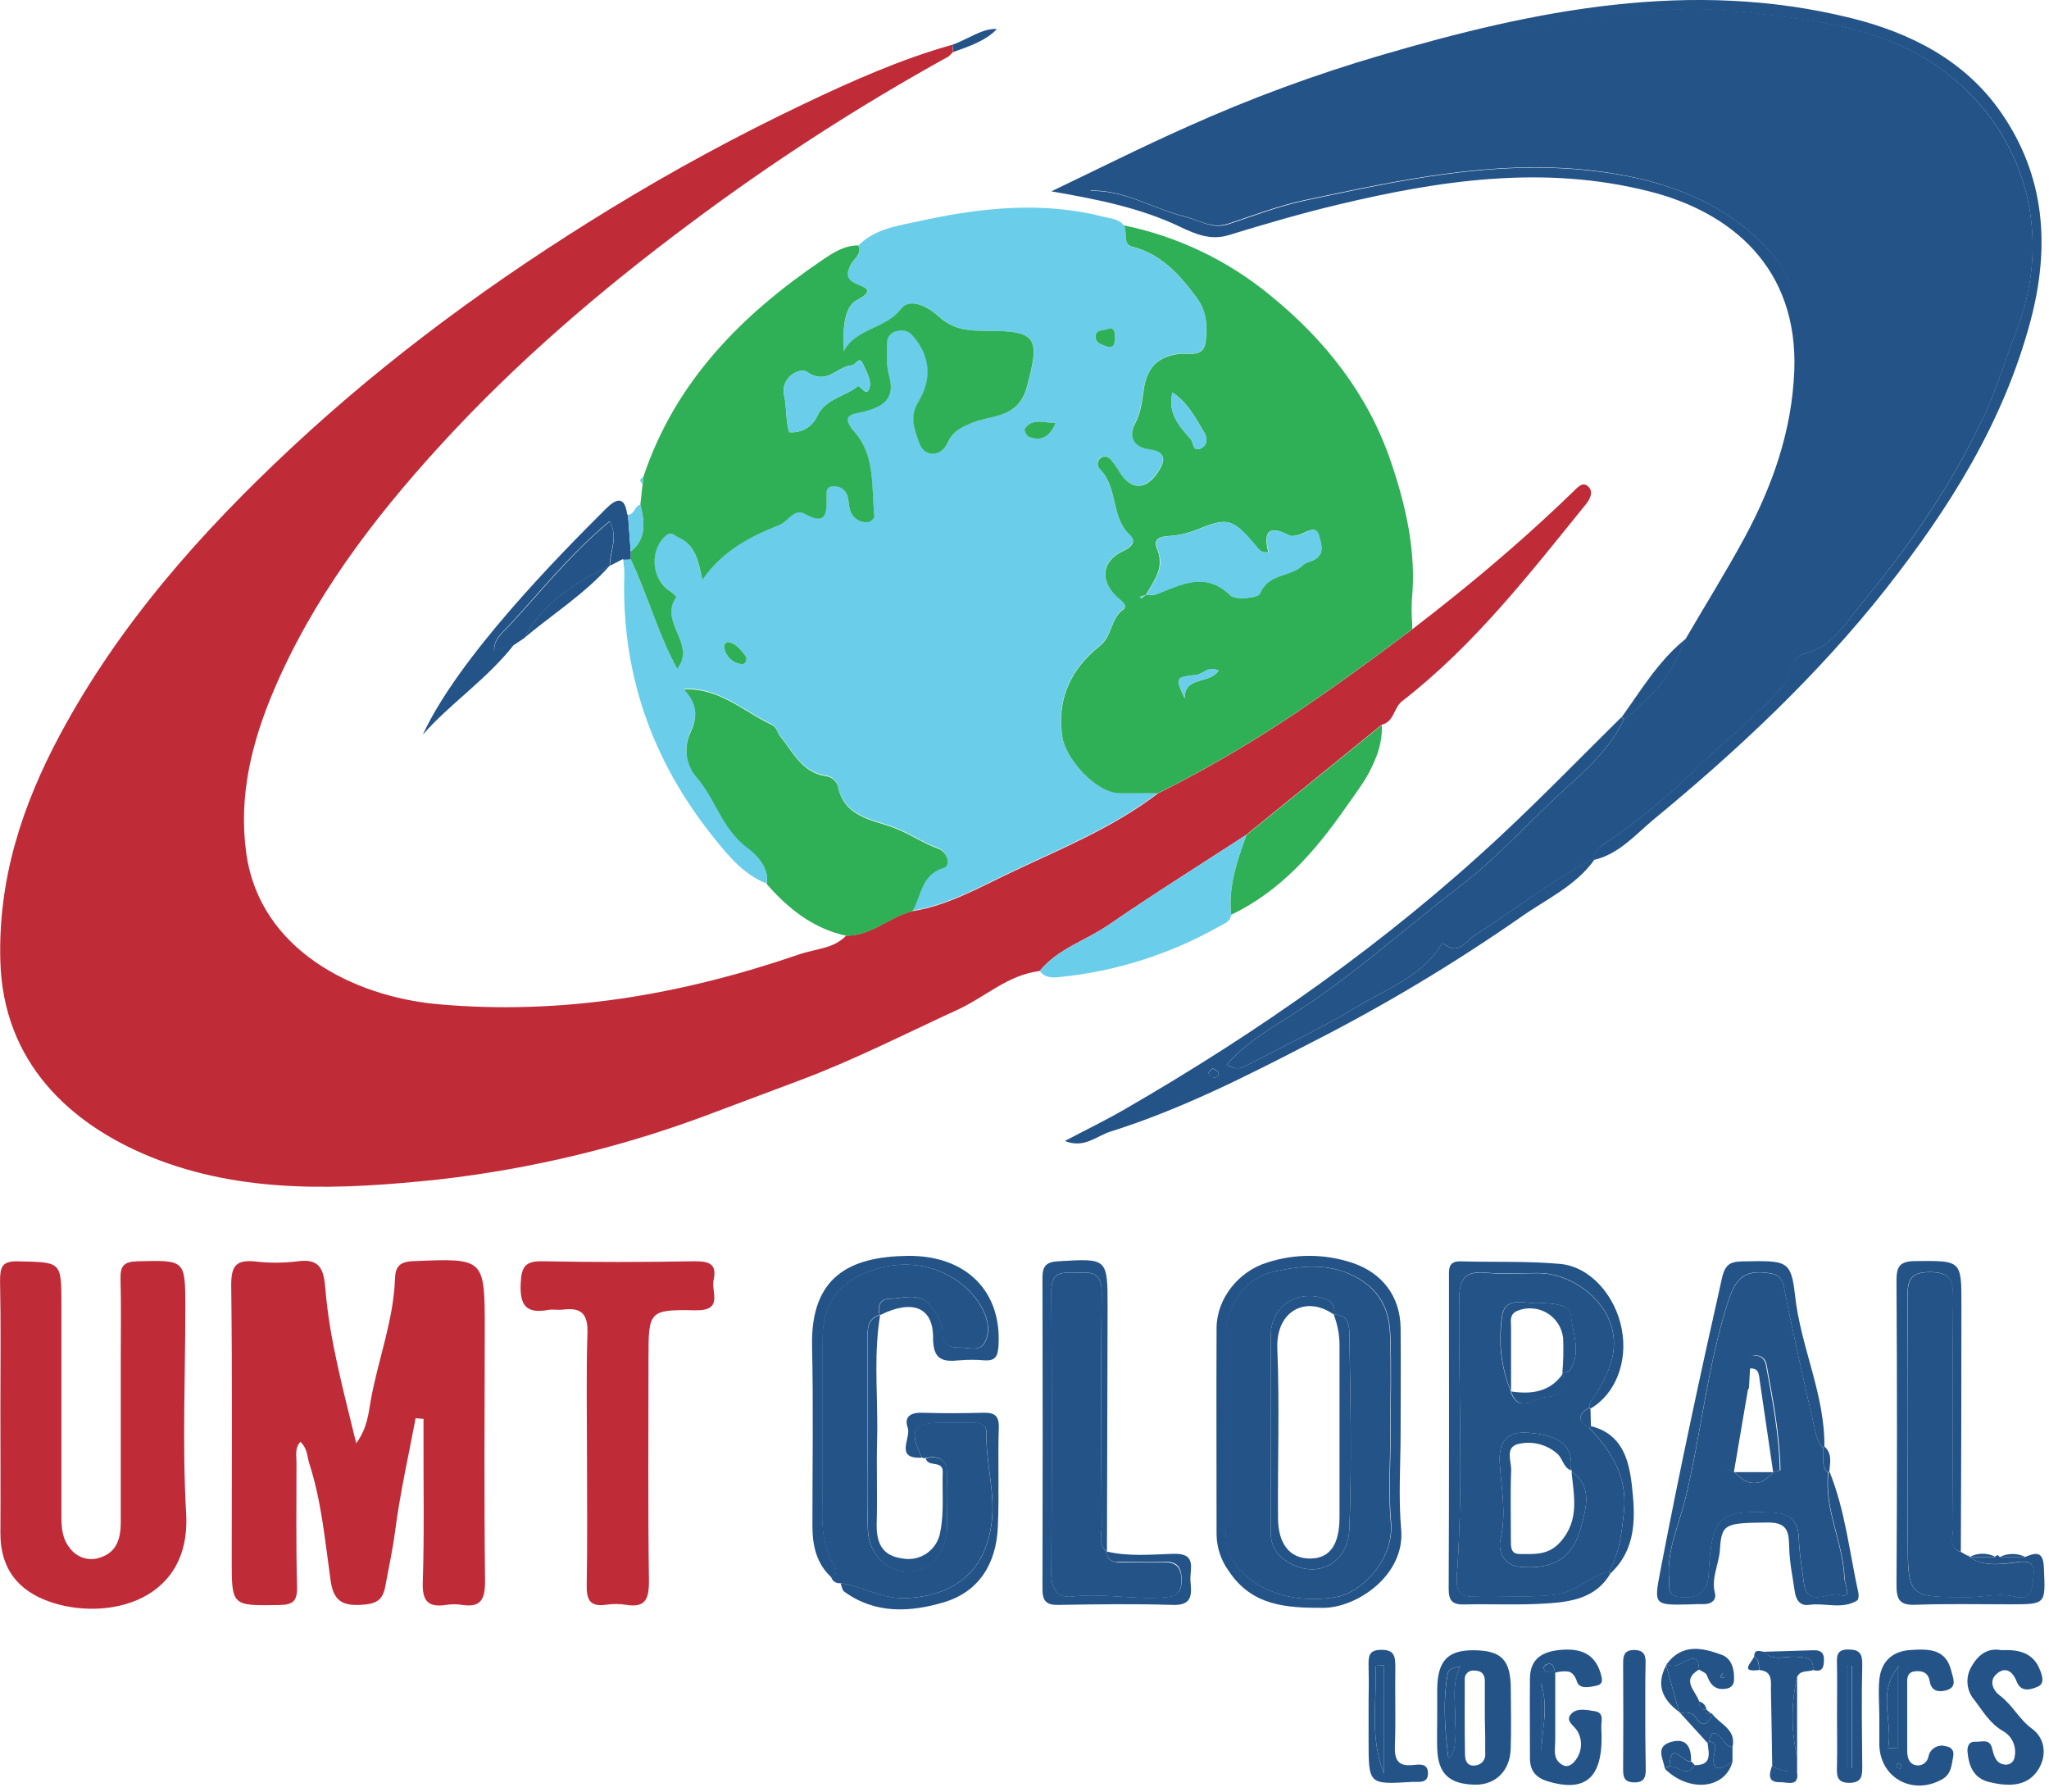 <svg width="175" height="153" viewBox="0 0 175 153" fill="none" xmlns="http://www.w3.org/2000/svg">
<g clip-path="url(#clip0_167_1378)">
<path d="M140.547 146.569C140.547 145.688 140.547 144.81 140.547 143.929C140.547 144.806 140.547 145.688 140.547 146.569V147.847C140.543 147.417 140.547 146.995 140.547 146.569ZM132.841 142.839C133.214 142.725 133.608 142.695 133.994 142.749C133.608 142.692 133.214 142.722 132.841 142.839ZM118.021 61.885C118.021 62.11 118.021 62.311 118.021 62.545C118.023 62.505 118.023 62.465 118.021 62.425C118.021 62.247 118.021 62.063 118.021 61.88V61.885ZM81.023 4.815L80.972 4.87L81.397 4.444L81.023 4.815ZM72.266 79.891L72.062 80.092C72.135 80.028 72.207 79.964 72.275 79.891H72.266ZM71.603 80.424C71.765 80.328 71.917 80.216 72.058 80.092C71.915 80.214 71.763 80.325 71.603 80.424ZM54.86 41.271L54.911 41.314C54.896 41.298 54.879 41.284 54.86 41.271ZM53.232 47.741H53.206V47.788C53.206 47.788 53.21 47.762 53.21 47.741H53.232Z" fill="#235387"/>
<path d="M135.481 43.015C130.633 49.003 125.908 55.102 119.746 59.877C119.253 60.255 119.121 60.95 118.738 61.422C118.702 61.466 118.664 61.507 118.624 61.546C118.456 61.717 118.241 61.836 118.007 61.887L106.436 71.286C102.51 73.841 98.538 76.32 94.681 78.978C92.734 80.319 90.348 81.005 88.787 82.917C86.099 83.237 84.139 85.141 81.8 86.214C77.318 88.271 72.937 90.519 68.298 92.253L61.179 94.923C53.519 97.862 45.516 99.813 37.364 100.728C29.182 101.58 20.779 102.006 12.843 98.778C5.899 95.941 0.281 90.673 0.03 82.1C-0.178 75.081 1.893 68.782 5.103 62.777C10.156 53.339 17.177 45.426 24.951 38.181C33.269 30.426 42.42 23.769 52.121 17.832C57.463 14.566 62.972 11.581 68.625 8.888C72.721 6.938 76.926 5.055 81.341 3.82C81.341 4.029 81.379 4.246 81.396 4.442L80.971 4.868L81.017 4.821C73.319 9.071 65.923 13.85 58.882 19.123C51.228 24.825 43.973 31.048 37.526 38.113C31.81 44.374 26.694 51.141 23.356 59.016C21.497 63.407 20.349 68.011 21.038 72.892C22.199 81.12 30.22 85.094 37.355 85.745C47.987 86.708 58.194 84.945 68.217 81.508C69.067 81.214 70.016 81.082 70.866 80.784C71.037 80.72 71.202 80.643 71.368 80.562L71.606 80.426C71.766 80.327 71.918 80.216 72.061 80.094L72.266 79.894C74.413 79.919 75.957 78.288 77.921 77.807C80.945 77.33 83.578 75.818 86.278 74.536C90.582 72.491 95.038 70.703 98.874 67.764C103.699 65.346 108.336 62.57 112.746 59.459C113.631 58.846 114.511 58.224 115.387 57.594C116.701 56.648 118.007 55.686 119.304 54.719C119.729 54.4 120.155 54.072 120.601 53.748C121.199 53.288 121.798 52.824 122.396 52.355C123.586 51.421 124.763 50.474 125.925 49.514C128.838 47.104 131.671 44.591 134.388 41.955C134.745 41.614 135.166 41.103 135.63 41.529C136.093 41.955 135.855 42.543 135.481 43.015Z" fill="#C02B38"/>
<path d="M102.213 25.446C100.755 23.461 99.181 21.711 96.651 21.059C95.868 20.859 96.34 19.82 95.975 19.258C95.609 18.695 94.856 18.666 94.273 18.516C89.06 17.175 83.85 17.724 78.7 18.84C76.825 19.266 74.792 19.466 73.304 20.97C73.64 21.719 72.942 22.09 72.67 22.601C72.27 23.346 72.207 23.844 73.134 24.253C74.061 24.662 74.711 24.803 73.134 25.671C72.075 26.251 71.96 28.303 72.066 30.007C73.146 27.993 75.596 28.112 76.974 26.378C77.824 25.309 79.427 26.327 80.206 27.039C81.456 28.176 82.757 28.265 84.258 28.257C88.647 28.231 88.843 28.874 87.72 33.022C86.976 35.782 84.743 35.39 83.042 36.093C82.051 36.519 81.388 36.826 80.937 37.831C80.406 39.01 78.96 39.049 78.552 37.869C78.165 36.753 77.646 35.603 78.475 34.253C79.751 32.196 79.364 30.139 77.841 28.525C77.689 28.377 77.501 28.273 77.295 28.223C77.09 28.172 76.874 28.178 76.672 28.24C76.42 28.26 76.186 28.375 76.015 28.561C75.845 28.748 75.751 28.992 75.753 29.245C75.753 30.16 75.664 31.127 75.911 31.983C76.502 34.028 75.434 34.713 73.737 35.135C72.836 35.361 71.641 35.335 73.023 36.919C74.724 38.878 74.426 41.604 74.669 44.07C74.669 44.223 74.307 44.551 74.099 44.568C73.813 44.592 73.527 44.531 73.276 44.391C73.025 44.251 72.822 44.04 72.691 43.785C72.474 43.359 72.504 42.831 72.377 42.362C72.304 42.084 72.131 41.842 71.89 41.685C71.65 41.527 71.359 41.465 71.075 41.51C70.484 41.549 70.582 42.102 70.586 42.503C70.586 43.78 70.544 44.875 68.762 43.874C67.805 43.333 67.312 44.5 66.567 44.798C64.105 45.786 61.719 46.987 59.98 49.483C59.623 48.018 59.449 46.536 57.935 45.867C57.56 45.701 57.348 45.314 56.871 45.71C55.447 46.881 55.596 49.398 57.165 50.424C57.386 50.571 57.587 50.747 57.76 50.948C56.306 52.95 59.066 54.683 58.113 56.63C58.02 56.817 57.896 56.987 57.833 57.094C56.187 54.113 55.315 50.808 53.852 47.724L53.218 47.775C53.281 48.174 53.317 48.577 53.325 48.981C53.036 57.498 55.702 64.99 60.98 71.553C62.226 73.099 63.531 74.7 65.487 75.45C65.713 73.951 64.577 72.894 63.727 72.26C61.656 70.68 61.086 68.18 59.512 66.344C59.057 65.837 58.76 65.207 58.658 64.533C58.556 63.859 58.654 63.169 58.938 62.55C59.648 61.059 59.491 59.939 58.402 58.81C61.464 58.674 63.48 60.706 65.883 61.826C66.342 62.038 66.359 62.486 66.61 62.797C67.733 64.189 68.515 65.974 70.637 66.238C70.841 66.285 71.031 66.381 71.189 66.519C71.346 66.656 71.468 66.83 71.543 67.026C72.032 69.705 74.469 69.935 76.315 70.62C77.654 71.119 78.794 71.936 80.117 72.409C80.907 72.694 81.243 73.857 80.601 74.049C78.628 74.641 78.705 76.459 77.918 77.758C80.942 77.281 83.574 75.769 86.274 74.487C90.578 72.443 95.035 70.654 98.871 67.716C97.739 67.716 96.604 67.741 95.469 67.694C93.563 67.614 90.999 64.785 90.714 62.899C90.225 59.619 91.475 57.081 93.903 55.148C95.005 54.27 94.822 52.788 95.928 52.017C96.234 51.804 96.009 51.464 95.673 51.195C93.874 49.756 93.972 47.924 95.924 47.022C96.689 46.664 97.05 46.17 96.447 45.616C94.831 44.087 95.477 41.587 93.938 40.045C93.871 39.984 93.819 39.91 93.783 39.827C93.748 39.744 93.732 39.654 93.734 39.564C93.737 39.473 93.76 39.385 93.8 39.304C93.84 39.223 93.897 39.152 93.967 39.096C94.308 38.815 94.652 38.993 94.89 39.266C95.161 39.593 95.404 39.942 95.617 40.309C96.527 41.779 97.744 41.868 98.798 40.416C99.398 39.564 99.832 38.555 98.126 38.337C96.787 38.167 96.4 37.145 96.897 36.208C97.395 35.271 97.522 34.215 97.68 33.184C97.944 31.481 98.781 30.459 100.657 30.203C101.38 30.105 102.736 30.565 102.936 29.24C103.136 27.916 103.089 26.634 102.213 25.446ZM63.293 56.706C62.952 56.658 62.634 56.508 62.381 56.276C62.127 56.043 61.95 55.739 61.873 55.403C61.8 55.148 61.902 54.76 62.264 54.849C62.97 55.024 63.352 55.62 63.748 56.127C63.748 56.489 63.62 56.766 63.293 56.706ZM87.839 37.286C87.661 37.209 87.439 36.728 87.512 36.621C88.158 35.68 89.073 36.097 90.157 36.119C89.579 37.435 88.813 37.686 87.839 37.286ZM95.205 28.768C95.175 29.138 95.29 29.692 94.601 29.619C94.142 29.441 93.563 29.334 93.572 28.734C93.58 28.133 94.184 28.252 94.541 28.116C95.167 27.869 95.26 28.346 95.205 28.785V28.768ZM53.21 47.724V47.784C53.21 47.784 53.21 47.763 53.21 47.741V47.724Z" fill="#6ACEEA"/>
<path d="M120.585 51.214C120.989 47.108 120.057 43.122 118.777 39.379C116.834 33.672 113.168 29.012 108.469 25.205C104.851 22.229 100.562 20.182 95.975 19.242C96.34 19.804 95.868 20.843 96.651 21.044C99.181 21.695 100.755 23.446 102.213 25.43C103.089 26.619 103.153 27.943 102.953 29.264C102.753 30.584 101.397 30.115 100.674 30.226C98.794 30.473 97.957 31.478 97.697 33.207C97.54 34.238 97.446 35.234 96.915 36.231C96.383 37.228 96.804 38.194 98.144 38.361C99.845 38.578 99.419 39.591 98.816 40.439C97.782 41.891 96.545 41.802 95.635 40.333C95.421 39.965 95.178 39.616 94.907 39.289C94.669 39.016 94.325 38.838 93.984 39.119C93.914 39.175 93.857 39.246 93.817 39.327C93.777 39.408 93.754 39.496 93.752 39.587C93.749 39.677 93.766 39.767 93.801 39.85C93.836 39.933 93.888 40.008 93.955 40.068C95.494 41.61 94.848 44.11 96.464 45.639C97.068 46.206 96.706 46.687 95.941 47.044C93.984 47.947 93.891 49.779 95.69 51.218C96.026 51.487 96.251 51.827 95.945 52.04C94.839 52.811 95.022 54.293 93.921 55.171C91.492 57.104 90.242 59.642 90.731 62.922C91.016 64.809 93.581 67.636 95.486 67.717C96.617 67.764 97.752 67.717 98.888 67.739C103.712 65.321 108.349 62.545 112.76 59.434C113.644 58.821 114.525 58.199 115.401 57.568C116.715 56.623 118.02 55.66 119.318 54.694C119.534 54.532 119.743 54.366 119.968 54.208L120.615 53.718C120.615 53.569 120.615 53.42 120.615 53.292C120.558 52.601 120.548 51.907 120.585 51.214ZM100.138 33.518C101.452 34.37 102.107 35.703 102.851 36.925C103.068 37.283 103.191 37.943 102.634 38.25C101.852 38.676 101.95 37.786 101.699 37.496C100.742 36.414 99.7 35.315 100.138 33.518ZM97.472 51.108C97.427 51.063 97.384 51.016 97.344 50.967L97.863 50.792C97.735 50.916 97.603 51.027 97.472 51.108ZM101.176 59.626C100.368 57.845 100.368 57.837 102.188 57.628C102.779 57.56 103.204 56.827 104.072 57.266C103.302 58.454 101.167 57.696 101.176 59.626ZM112.407 47.7C112.084 47.947 111.556 47.973 111.293 48.246C110.238 49.285 108.316 48.906 107.606 50.694C107.47 51.048 105.526 51.265 105.097 50.848C102.902 48.697 100.844 49.953 98.718 50.754C98.671 50.773 98.623 50.786 98.573 50.792C98.347 50.807 98.119 50.807 97.893 50.792H97.867C98.067 50.443 98.292 50.102 98.484 49.753C98.531 49.668 98.582 49.579 98.624 49.493C98.624 49.493 98.624 49.459 98.654 49.438L98.756 49.225C98.803 49.119 98.845 49.016 98.883 48.91C98.922 48.803 98.935 48.757 98.956 48.68C98.985 48.587 99.007 48.491 99.02 48.395C99.02 48.339 99.02 48.288 99.041 48.233C99.055 48.091 99.055 47.949 99.041 47.807V47.696C99.033 47.605 99.018 47.513 98.998 47.424C98.998 47.347 98.96 47.27 98.935 47.189C98.908 47.098 98.875 47.008 98.837 46.921C98.484 46.069 98.956 45.827 99.768 45.775C100.539 45.735 101.299 45.575 102.022 45.303C104.85 44.157 105.203 44.204 107.185 46.521C107.461 46.84 107.64 47.249 108.32 47.151C107.895 45.447 108.32 44.783 110.089 45.707C110.383 45.865 110.94 45.682 111.297 45.524C111.841 45.29 112.428 44.932 112.649 45.763C112.845 46.423 113.121 47.189 112.407 47.7Z" fill="#2FAF56"/>
<path d="M41.427 135.037C41.427 136.63 41.027 137.29 39.424 137.039C39.001 136.974 38.571 136.974 38.148 137.039C36.605 137.281 36.047 136.766 36.107 135.101C36.243 131.136 36.162 127.162 36.171 123.176V121.157L35.495 121.102C34.895 124.3 34.168 127.49 33.751 130.706C33.543 132.333 33.19 133.904 32.901 135.497C32.667 136.711 32.05 136.966 30.855 137.039C29.154 137.141 28.469 136.613 28.235 134.952C27.759 131.6 27.466 128.214 26.415 124.965C26.228 124.381 26.279 123.708 25.654 123.116C25.165 123.661 25.322 124.287 25.322 124.841C25.322 128.389 25.276 131.932 25.369 135.488C25.403 136.724 25.025 137.039 23.825 137.056C19.777 137.115 19.785 137.162 19.79 133.095C19.79 125.297 19.845 117.499 19.747 109.701C19.747 108.065 20.194 107.571 21.754 107.712C22.951 107.856 24.16 107.856 25.356 107.712C27.347 107.422 27.653 108.38 27.793 110.097C28.155 114.445 29.307 118.649 30.425 123.244C31.391 121.907 31.467 120.689 31.667 119.569C32.288 116.097 33.615 112.754 33.734 109.194C33.772 108.159 34.13 107.741 35.257 107.695C41.406 107.431 41.402 107.401 41.402 113.555C41.389 120.718 41.342 127.878 41.427 135.037Z" fill="#C02B38"/>
<path d="M84.243 28.255C82.729 28.255 81.44 28.174 80.19 27.037C79.412 26.326 77.796 25.308 76.958 26.377C75.597 28.114 73.131 27.991 72.063 29.992C71.957 28.289 72.063 26.236 73.131 25.657C74.713 24.805 74.028 24.635 73.131 24.239C72.233 23.843 72.28 23.332 72.667 22.586C72.939 22.075 73.637 21.705 73.301 20.955C72.106 20.955 71.174 21.568 70.226 22.207C63.328 26.892 57.655 32.59 54.942 40.738C54.942 40.929 54.904 41.117 54.887 41.309C54.819 41.905 54.755 42.501 54.687 43.097C55.061 44.567 55.231 45.989 53.862 47.096C53.862 47.314 53.862 47.522 53.862 47.744C55.325 50.815 56.197 54.132 57.842 57.114C57.906 57.007 58.029 56.837 58.123 56.649C59.076 54.703 56.316 52.969 57.77 50.968C57.596 50.767 57.396 50.59 57.175 50.444C55.605 49.418 55.474 46.901 56.881 45.729C57.358 45.333 57.57 45.729 57.944 45.887C59.458 46.556 59.645 48.016 59.99 49.503C61.729 46.998 64.115 45.797 66.577 44.818C67.321 44.52 67.815 43.353 68.772 43.894C70.553 44.895 70.609 43.821 70.596 42.522C70.596 42.122 70.494 41.568 71.085 41.53C71.369 41.485 71.659 41.547 71.9 41.704C72.14 41.862 72.314 42.103 72.386 42.382C72.514 42.85 72.484 43.391 72.701 43.804C72.832 44.06 73.035 44.271 73.286 44.41C73.537 44.55 73.823 44.612 74.109 44.588C74.317 44.588 74.695 44.243 74.678 44.09C74.436 41.628 74.742 38.898 73.033 36.939C71.651 35.355 72.846 35.38 73.747 35.154C75.448 34.728 76.511 34.047 75.92 32.003C75.674 31.151 75.759 30.18 75.763 29.264C75.761 29.012 75.855 28.767 76.025 28.581C76.195 28.395 76.43 28.28 76.681 28.259C76.88 28.202 77.09 28.197 77.29 28.245C77.491 28.294 77.675 28.394 77.826 28.536C79.348 30.15 79.718 32.207 78.459 34.264C77.609 35.614 78.149 36.764 78.536 37.88C78.961 39.06 80.39 39.022 80.921 37.842C81.372 36.837 82.036 36.522 83.026 36.104C84.694 35.401 86.947 35.793 87.704 33.033C88.827 28.872 88.632 28.229 84.243 28.255ZM74.275 33.059C74.032 34.056 73.466 32.825 73.258 32.987C72.14 33.868 70.511 34.056 69.809 35.499C69.609 35.961 69.266 36.346 68.832 36.597C68.397 36.849 67.893 36.953 67.394 36.896C67.092 35.878 67.207 34.809 66.969 33.766C66.62 32.254 68.308 31.321 68.946 31.768C70.647 32.935 71.498 31.266 72.773 31.189C73.092 31.189 73.369 30.312 73.709 31.087C73.998 31.717 74.423 32.48 74.275 33.059Z" fill="#2FAF56"/>
<path d="M3.697 136.562C1.23 135.519 0.022 133.607 0.035 130.906C0.056 127.363 0.035 123.815 0.035 120.259C0.035 116.643 0.082 113.019 0.005 109.412C0.005 108.193 0.146 107.661 1.583 107.708C5.24 107.789 5.24 107.708 5.245 111.366C5.245 117.391 5.245 123.418 5.245 129.446C5.245 130.455 5.308 131.409 5.997 132.235C6.301 132.635 6.729 132.923 7.214 133.053C7.699 133.184 8.213 133.149 8.677 132.955C10.008 132.482 10.309 131.298 10.314 130.021C10.314 125.412 10.314 120.804 10.314 116.196C10.314 113.858 10.356 111.511 10.293 109.177C10.263 108.087 10.599 107.734 11.734 107.704C15.812 107.602 15.821 107.55 15.829 111.596C15.829 117.482 15.562 123.381 15.898 129.245C16.353 137.188 8.37 138.543 3.697 136.562Z" fill="#C02B38"/>
<path d="M173.415 27.421C171.115 36.045 166.5 43.379 161.057 50.3C155.222 57.685 148.418 64.056 141.189 70.01C139.666 71.288 138.28 72.906 136.192 73.417L136.107 73.332C136.141 73.087 136.23 72.852 136.368 72.646C136.506 72.44 136.688 72.269 136.902 72.144C139.804 70.176 142.52 67.947 145.016 65.483C147.415 63.098 150.153 61.075 152.36 58.477C153.066 57.625 152.909 56.1 153.989 55.853C156.498 55.283 157.583 53.238 158.99 51.535C163.188 46.496 166.879 41.134 169.622 35.129C170.617 32.957 171.246 30.692 172.122 28.498C175.24 20.726 173.398 12.135 166.807 6.692C161.635 2.391 155.273 1.769 149.043 1.045C142.915 0.334 136.77 1.288 130.757 2.365C121.833 4.037 113.129 6.727 104.816 10.381C100.831 12.084 96.702 13.507 93.117 16.309C96.094 16.207 98.522 17.863 101.248 18.519C102.464 18.813 103.548 19.601 104.909 19.15C107.074 18.434 109.222 17.604 111.441 17.131C119.492 15.427 127.508 13.639 135.873 14.576C141.542 15.197 146.696 16.884 150.715 20.964C154.542 24.844 154.542 29.95 153.836 34.904C153.096 40.219 150.914 45.125 147.976 49.567C146.798 51.347 146.309 53.826 143.889 54.678C145.59 51.765 147.376 48.894 148.992 45.926C151.382 41.484 153.037 36.837 153.245 31.675C153.589 22.842 147.814 18.089 140.865 16.343C131.909 14.069 123.06 15.372 114.248 17.48C111.097 18.234 107.992 19.141 104.892 20.091C103.451 20.517 102.196 20.044 100.814 19.38C97.412 17.744 93.674 17.012 89.795 16.339C93.648 14.503 97.45 12.578 101.358 10.845C106.76 8.412 112.325 6.358 118.012 4.699C131.123 0.853 144.442 -1.847 158.114 1.548C163.12 2.791 167.78 5.125 170.872 9.559C174.695 15.044 175.104 21.083 173.415 27.421Z" fill="#235387"/>
<path d="M59.405 111.887C55.386 111.81 55.386 111.947 55.386 116.086C55.386 122.398 55.335 128.718 55.425 135.03C55.425 136.593 55.093 137.309 53.439 137.032C52.875 136.946 52.301 136.946 51.738 137.032C50.355 137.224 50.087 136.563 50.109 135.328C50.177 131.712 50.134 128.088 50.134 124.472C50.134 120.925 50.058 117.373 50.173 113.825C50.224 112.185 49.633 111.627 48.093 111.828C47.668 111.883 47.242 111.781 46.817 111.857C44.976 112.185 44.385 111.521 44.47 109.6C44.534 108.118 44.895 107.671 46.354 107.701C50.674 107.786 54.999 107.777 59.324 107.701C60.579 107.701 61.251 107.914 60.945 109.315C60.732 110.337 61.812 111.934 59.405 111.887Z" fill="#C02B38"/>
<path d="M80.609 74.105C78.636 74.697 78.712 76.516 77.926 77.815C75.961 78.296 74.417 79.944 72.269 79.902C71.925 79.828 71.584 79.735 71.249 79.625C68.936 78.867 67.111 77.346 65.495 75.507C65.721 74.007 64.585 72.951 63.734 72.317C61.663 70.737 61.094 68.237 59.52 66.401C59.065 65.894 58.768 65.264 58.666 64.59C58.564 63.915 58.661 63.226 58.946 62.606C59.656 61.116 59.499 59.995 58.41 58.867C61.472 58.731 63.488 60.762 65.891 61.882C66.35 62.095 66.367 62.542 66.618 62.853C67.74 64.246 68.523 66.03 70.645 66.294C70.849 66.341 71.038 66.438 71.196 66.575C71.354 66.713 71.476 66.887 71.551 67.082C72.04 69.761 74.477 69.991 76.322 70.677C77.662 71.175 78.802 71.993 80.124 72.466C80.915 72.734 81.251 73.897 80.609 74.105Z" fill="#2FAF56"/>
<path d="M75.141 112.313V112.278H75.167C75.161 112.292 75.153 112.304 75.141 112.313Z" fill="#235387"/>
<path d="M84.67 130.165C84.088 134.211 81.544 136.226 77.475 136.464C75.348 136.588 73.707 135.463 71.78 135.187C71.615 135.21 71.446 135.175 71.304 135.087C71.162 134.999 71.055 134.864 71.002 134.705C71.512 134.437 71.461 134.024 71.219 133.632C69.943 131.579 70.249 129.288 70.245 127.052C70.245 122.793 70.245 118.534 70.245 114.275C70.245 111.618 71.427 109.727 73.86 108.704C78.376 106.805 82.484 108.951 83.943 111.848C84.415 112.789 84.564 113.845 84.053 114.701C83.628 115.438 82.62 115.033 81.868 115.067C81.017 115.106 80.464 114.684 80.486 113.819C80.511 112.874 80.005 112.193 79.495 111.532C78.534 110.28 77.147 110.885 75.935 110.906C75.191 110.906 74.889 111.515 75.127 112.265C73.987 112.631 74.094 113.606 74.09 114.492C74.09 117.256 74.09 120.029 74.09 122.784C74.09 125.408 74.017 128.032 74.119 130.651C74.204 132.814 75.876 134.313 77.802 134.173C79.482 134.054 80.856 132.414 80.885 130.455C80.885 129.041 80.817 127.618 80.885 126.196C80.953 124.773 80.422 124.22 79.035 124.492L78.878 124.522L78.742 124.45C77.585 122.116 77.968 121.468 80.507 121.468C81.357 121.468 82.208 121.468 83.058 121.468C83.671 121.468 84.27 121.592 84.245 122.346C84.177 124.982 85.053 127.542 84.67 130.165Z" fill="#235387"/>
<path d="M173.689 134.533C173.583 135.53 173.591 136.718 172.095 136.348C170.742 136.011 169.445 136.39 168.123 136.39C162.926 136.39 162.939 136.39 162.947 131.19C162.947 124.406 162.977 117.621 162.926 110.841C162.926 109.423 163.07 108.626 164.831 108.635C166.502 108.635 166.825 109.261 166.813 110.764C166.745 117.357 166.77 123.967 166.813 130.547C166.813 131.233 166.387 132.178 167.485 132.527L168.05 132.851C169.266 133.754 170.602 133.614 172.005 133.443C172.711 133.354 173.851 133.043 173.689 134.533Z" fill="#235387"/>
<path d="M125.93 79.879C125.216 80.335 124.595 81.582 123.378 80.65C123.085 80.416 123.064 80.735 122.953 80.888C121.252 83.444 118.399 84.457 115.941 85.944C113.01 87.715 109.902 89.189 106.861 90.778C106.257 91.093 105.632 91.531 104.773 90.901C106.517 88.904 108.809 87.664 110.931 86.276C115.817 83.082 120.134 79.163 124.752 75.629C127.95 73.184 130.599 70.16 133.559 67.468C135.494 65.714 137.523 63.908 138.696 61.438L138.475 61.246C135.073 64.602 131.739 68.039 128.243 71.301C118.462 80.441 107.567 88.086 95.987 94.764C94.388 95.684 92.721 96.493 90.948 97.426C92.598 98.103 93.635 97 94.864 96.621C100.865 94.726 106.449 91.902 112.003 89.023C118.209 85.863 124.191 82.28 129.906 78.299C132.067 76.774 134.584 75.654 136.179 73.401L136.094 73.316C132.505 75.164 129.341 77.715 125.93 79.879ZM103.574 91.996C103.49 91.972 103.413 91.927 103.351 91.866C103.289 91.805 103.242 91.73 103.217 91.646C103.217 91.519 103.429 91.387 103.578 91.221C103.774 91.353 104.025 91.433 104.059 91.566C104.144 91.949 103.846 92.047 103.574 91.996Z" fill="#235387"/>
<path d="M158.624 136.66C157.327 137.465 155.881 136.843 154.512 137.039C153.712 137.159 153.385 136.588 153.283 135.885C153.113 134.697 152.857 133.504 152.819 132.308C152.768 131.03 152.857 129.987 150.978 130.008C147.35 130.05 147.035 130.08 146.895 132.316C146.819 133.573 146.13 134.735 146.47 136.055C146.606 136.601 146.189 136.967 145.577 136.975C145.152 136.975 144.726 136.975 144.301 137.001C141.273 137.069 141.248 137.065 141.796 134.203C143.399 125.804 145.198 117.448 147.078 109.105C147.359 107.857 147.895 107.725 148.924 107.708C152.585 107.653 152.976 107.58 153.312 110.638C153.793 115.025 155.864 119.062 155.817 123.521L155.698 123.619C155.171 123.087 155.073 122.363 154.92 121.69C154.031 117.785 153.13 113.879 152.368 109.952C152.168 108.922 151.735 108.786 150.85 108.675C148.936 108.432 148.192 109.267 147.614 111.056C145.819 116.571 145.309 122.346 143.944 127.946C143.399 130.182 142.345 132.35 142.54 134.761C142.591 135.438 142.362 136.251 143.429 136.366C144.407 136.473 145.3 136.337 145.755 135.336C145.888 134.935 145.95 134.514 145.938 134.092C146.227 129.446 146.823 128.93 151.382 129.147C152.853 129.216 153.563 129.833 153.627 131.341C153.674 132.619 153.887 133.854 154.052 135.11C154.325 137.35 156.128 135.885 157.119 136.188C158.25 136.528 157.544 135.336 157.544 134.718C157.416 131.677 155.804 128.871 156.162 125.774L156.264 125.689C157.608 129.033 157.965 132.61 158.735 136.09C158.747 136.256 158.735 136.592 158.624 136.66Z" fill="#235387"/>
<path d="M105.145 78.115C105.089 78.725 104.562 78.861 104.145 79.099C99.958 81.472 95.324 82.945 90.537 83.426C89.89 83.499 89.261 83.52 88.802 82.915C90.362 81.003 92.748 80.317 94.696 78.976C98.553 76.318 102.525 73.84 106.45 71.284C105.655 73.49 104.89 75.705 105.145 78.115Z" fill="#6ACEEA"/>
<path d="M118.025 61.879C118.045 62.531 117.972 63.182 117.808 63.812C117.77 63.966 117.723 64.123 117.672 64.272C117.299 65.334 116.779 66.337 116.128 67.254L115.856 67.65L115.716 67.85C115.622 67.982 115.533 68.114 115.439 68.242L115.163 68.634L114.882 69.03C112.284 72.739 109.354 76.104 105.152 78.114C104.897 75.703 105.662 73.489 106.458 71.3L118.029 61.9L118.025 61.879Z" fill="#2FAF56"/>
<path d="M119.669 130.608C119.427 127.869 119.622 125.071 119.622 122.324C119.622 119.343 119.652 116.362 119.622 113.38C119.588 110.706 118.057 108.696 115.523 107.844C113.163 107.05 110.61 107.036 108.242 107.805C105.797 108.546 103.913 110.876 103.904 113.402C103.879 119.279 103.904 125.156 103.904 131.038C103.921 132.166 104.289 133.261 104.959 134.168C106.924 137.124 109.85 137.303 112.975 137.294C115.91 137.307 120.013 134.483 119.669 130.608ZM114.226 136.353C109.973 137.132 106.009 135.425 104.87 132.299C104.724 131.752 104.672 131.185 104.717 130.621C104.717 125.087 104.717 119.55 104.717 114.011C104.717 111.455 106.384 109.104 108.863 108.572C111.108 108.091 113.392 107.822 115.667 108.968C117.747 110.02 118.644 111.698 118.742 113.832C118.861 116.664 118.772 119.509 118.772 122.35C118.772 124.905 118.585 127.46 118.814 130.016C119.074 133.236 116.233 135.983 114.226 136.353Z" fill="#235387"/>
<path d="M171.693 136.994C169.005 136.994 166.317 136.934 163.613 137.032C162.281 137.083 161.967 136.645 161.975 135.329C162.029 126.692 162.029 118.053 161.975 109.413C161.975 108.165 162.192 107.71 163.566 107.684C167.521 107.65 167.529 107.582 167.521 111.483C167.521 118.493 167.504 125.503 167.47 132.514C166.355 132.164 166.802 131.236 166.798 130.533C166.764 123.94 166.738 117.331 166.798 110.75C166.798 109.247 166.487 108.621 164.816 108.621C163.055 108.621 162.902 109.409 162.911 110.827C162.962 117.607 162.941 124.392 162.932 131.176C162.932 136.394 162.911 136.376 168.108 136.376C169.43 136.376 170.727 135.997 172.08 136.334C173.576 136.704 173.568 135.516 173.674 134.52C173.836 133.029 172.696 133.34 171.973 133.429C170.574 133.6 169.235 133.74 168.018 132.837H168.15L168.222 132.952H170.4C170.527 132.752 170.651 132.752 170.778 132.952H172.956C173.878 132.565 174.512 132.428 174.563 133.859C174.699 136.994 174.784 136.99 171.693 136.994Z" fill="#235387"/>
<path d="M100.24 132.68C98.347 132.735 96.412 132.935 94.541 132.484C94.564 125.542 94.582 118.601 94.597 111.662C94.597 107.403 94.597 107.454 90.374 107.701C89.336 107.761 89.034 108.127 89.034 109.098C89.06 117.965 89.06 126.832 89.034 135.699C89.034 136.713 89.366 137.062 90.391 137.045C93.648 136.99 96.91 136.943 100.172 137.045C101.907 137.105 101.767 136.061 101.673 134.988C101.597 134.017 102.285 132.62 100.24 132.68ZM99.317 136.411C96.723 136.585 94.15 136.019 91.547 136.325C90.416 136.458 89.791 135.755 89.795 134.473C89.829 126.381 89.846 118.289 89.795 110.197C89.795 108.276 91.071 108.757 92.117 108.676C93.325 108.583 94.108 108.757 94.091 110.333C94.018 117.003 94.048 123.668 94.091 130.35C94.091 131.078 93.75 131.93 94.55 132.505C94.548 132.538 94.548 132.571 94.55 132.603C94.548 132.62 94.548 132.637 94.55 132.654C94.55 132.71 94.55 132.757 94.575 132.803L94.601 132.884C94.601 132.923 94.631 132.957 94.643 132.986C94.66 133.017 94.678 133.047 94.699 133.076C94.724 133.112 94.754 133.145 94.788 133.174C94.826 133.207 94.868 133.237 94.911 133.263C94.969 133.293 95.028 133.317 95.09 133.336C95.108 133.34 95.127 133.34 95.145 133.336L95.273 133.361C95.314 133.365 95.355 133.365 95.396 133.361H95.473C95.605 133.361 95.745 133.361 95.898 133.361C97.033 133.361 98.169 133.417 99.3 133.361C100.495 133.289 100.929 133.753 100.92 134.958C100.912 136.164 100.321 136.343 99.317 136.411Z" fill="#235387"/>
<path d="M85.278 114.923C85.219 115.83 85.002 116.222 84.066 116.158C83.359 116.096 82.647 116.096 81.94 116.158C80.452 116.316 79.678 116.077 79.691 114.19C79.691 111.592 77.887 110.932 75.149 112.304V112.27C74.91 111.52 75.212 110.928 75.957 110.911C77.169 110.89 78.555 110.285 79.516 111.537C80.026 112.197 80.532 112.879 80.507 113.824C80.507 114.676 81.056 115.102 81.889 115.072C82.642 115.038 83.641 115.442 84.075 114.706C84.585 113.854 84.436 112.793 83.964 111.852C82.506 108.956 78.398 106.81 73.881 108.709C71.449 109.731 70.258 111.622 70.267 114.28C70.267 118.539 70.267 122.798 70.267 127.057C70.267 129.293 69.965 131.584 71.24 133.637C71.483 134.029 71.534 134.442 71.024 134.71C69.718 133.513 69.386 131.967 69.386 130.281C69.386 125.17 69.471 120.059 69.356 114.948C69.229 108.986 72.61 107.316 77.462 107.24C82.582 107.159 85.576 110.34 85.278 114.923Z" fill="#235387"/>
<path d="M137.404 134.216L137.54 134.365C136.307 136.473 134.172 136.792 132.067 136.92C129.745 137.078 127.389 136.95 125.071 137.005C124.081 137.031 123.723 136.724 123.728 135.672C123.77 126.822 123.757 117.976 123.753 109.126C123.753 108.402 123.655 107.674 124.765 107.708C127.589 107.789 130.43 107.674 133.236 107.925C135.818 108.155 137.97 110.63 138.514 113.509C139.041 116.303 137.965 119.045 135.843 120.281L135.724 120.174C135.746 119.637 136.15 119.322 136.383 118.896C137.536 116.984 138.386 114.991 137.438 112.708C136.49 110.425 133.845 108.701 131.374 108.701C129.885 108.701 128.397 108.803 126.917 108.671C125.165 108.513 124.642 109.122 124.629 110.907C124.57 118.551 124.965 126.2 124.48 133.845C124.434 134.586 124.055 136.401 125.675 136.311C128.108 136.213 130.536 136.469 132.977 136.141C134.695 135.907 135.784 134.505 137.404 134.216Z" fill="#235387"/>
<path d="M129.034 144.276C129.034 141.721 128.248 140.925 125.807 140.916C123.634 140.916 122.77 141.844 122.749 144.238C122.749 145.017 122.749 145.797 122.749 146.576C122.749 147.496 122.719 148.416 122.749 149.336C122.821 151.465 123.791 152.356 125.973 152.394C127.703 152.428 128.949 151.24 129.022 149.379C129.081 147.679 129.047 145.976 129.034 144.276ZM124.684 142.347C123.88 144.021 124.425 145.81 124.259 147.539C124.174 148.39 124.539 149.332 123.697 150.145C123.412 147.743 123.208 145.337 123.642 142.905C123.719 142.479 124.242 142.364 124.68 142.334L124.782 142.155L124.684 142.347ZM126.849 149.706C126.865 149.832 126.856 149.959 126.822 150.081C126.787 150.203 126.729 150.316 126.649 150.414C126.569 150.512 126.47 150.593 126.359 150.651C126.247 150.71 126.124 150.745 125.998 150.754C125.309 150.848 125.126 150.328 125.122 149.821C125.084 147.692 125.097 145.563 125.101 143.433C125.09 143.327 125.103 143.22 125.139 143.12C125.175 143.02 125.232 142.929 125.308 142.854C125.383 142.778 125.474 142.721 125.575 142.686C125.675 142.651 125.782 142.638 125.888 142.649C126.491 142.649 126.815 142.909 126.815 143.531V146.721C126.849 147.722 126.853 148.714 126.849 149.706Z" fill="#235387"/>
<path d="M174.078 151.112C173.126 152.612 171.471 152.552 169.89 152.169C168.575 151.849 168.159 150.836 168.044 149.613C167.997 149.141 168.15 148.706 168.69 148.732C169.23 148.757 169.919 148.451 170.123 149.234C170.311 149.95 170.447 150.661 171.357 150.687C171.538 150.678 171.71 150.604 171.841 150.477C171.971 150.351 172.052 150.182 172.067 150.001C172.153 149.58 172.105 149.142 171.927 148.75C171.75 148.358 171.454 148.033 171.08 147.82C169.97 147.19 169.379 146.155 168.661 145.205C168.304 144.807 168.087 144.304 168.042 143.771C167.998 143.238 168.128 142.705 168.414 142.254C168.996 141.24 169.83 140.695 170.91 140.908C172.407 140.836 173.615 141.121 174.193 142.514C174.393 142.991 174.691 143.744 174.04 144.026C173.479 144.268 172.615 144.549 172.245 143.6C171.875 142.65 171.233 142.279 170.485 142.974C169.877 143.54 170.196 144.336 170.817 144.796C171.888 145.593 172.454 146.828 173.56 147.624C174.75 148.514 174.784 150.014 174.078 151.112Z" fill="#235387"/>
<path d="M136.227 146.125C135.555 146.019 134.687 145.814 134.203 146.338C133.641 146.943 134.407 147.305 134.721 147.812C134.954 148.207 135.059 148.665 135.022 149.123C134.985 149.58 134.807 150.015 134.513 150.367C134.232 150.721 133.85 150.959 133.412 150.691C132.561 150.18 132.837 149.315 132.829 148.561C132.829 146.649 132.829 144.728 132.829 142.825C132.506 142.65 131.94 143.012 131.834 142.399C131.834 142.318 131.978 142.147 132.085 142.113C132.731 141.917 132.697 142.467 132.833 142.829C133.206 142.715 133.6 142.685 133.986 142.739C134.094 142.771 134.194 142.827 134.279 142.901C134.292 142.909 134.304 142.919 134.313 142.931C134.486 143.111 134.61 143.333 134.675 143.574C134.9 144.264 135.738 144.081 136.376 143.932C137.014 143.783 136.801 143.285 136.716 142.914C136.206 141.172 134.943 140.733 133.271 140.887C131.723 141.027 130.686 141.636 130.669 143.327C130.647 145.593 130.669 147.859 130.669 150.141C130.669 151.215 131.183 151.807 132.212 152.113C135.572 153.114 137.009 151.687 136.763 147.518C136.733 147.011 137.048 146.253 136.227 146.125ZM131.876 146.977C131.845 147.315 131.811 147.651 131.774 147.986C131.753 148.165 131.736 148.34 131.715 148.519L131.664 149.068C131.647 149.241 131.634 149.416 131.625 149.592C131.625 149.635 131.625 149.677 131.625 149.72C131.623 149.761 131.623 149.802 131.625 149.843C131.625 149.916 131.625 149.984 131.625 150.056V143.698C131.933 144.766 132.018 145.887 131.876 146.99V146.977Z" fill="#235387"/>
<path d="M53.865 47.1C53.865 47.318 53.865 47.526 53.865 47.748L53.231 47.799C53.231 47.799 53.231 47.761 53.231 47.739H53.206L52.091 48.31C52.091 47.1 52.844 45.895 52.062 44.502C48.83 47.169 46.265 50.371 43.51 53.374C43.276 53.625 42.999 53.872 42.757 54.149C42.689 54.23 42.625 54.306 42.565 54.392C42.439 54.56 42.343 54.748 42.281 54.95C42.281 54.996 42.251 55.052 42.238 55.103C42.212 55.22 42.199 55.34 42.2 55.461L42.102 55.644L42.204 55.465L43.905 55.039C41.575 58.02 38.377 60.124 36.11 62.739C39.159 56.129 47.762 47.407 51.768 43.425C52.67 42.526 53.363 42.364 53.567 43.932H53.631L53.865 47.1Z" fill="#235387"/>
<path d="M42.218 55.113C42.196 55.231 42.184 55.351 42.184 55.471C42.182 55.351 42.193 55.231 42.218 55.113Z" fill="#235387"/>
<path d="M166.14 149.105C165.986 149.062 165.826 149.052 165.668 149.076C165.511 149.099 165.36 149.154 165.224 149.239C165.089 149.323 164.973 149.434 164.883 149.566C164.794 149.698 164.732 149.847 164.702 150.003C164.68 150.127 164.631 150.245 164.561 150.349C164.491 150.454 164.4 150.543 164.293 150.61C164.187 150.678 164.068 150.723 163.944 150.742C163.82 150.761 163.693 150.755 163.571 150.723C163.018 150.574 162.895 150.037 162.891 149.522C162.891 147.678 162.891 145.834 162.891 143.985C162.891 143.453 162.78 142.767 163.609 142.708C164.239 142.652 164.702 142.865 164.817 143.585C164.962 144.475 165.668 144.509 166.28 144.318C167.182 144.036 166.799 143.304 166.663 142.716C166.208 140.74 164.656 140.8 163.137 140.898C161.619 140.996 160.658 141.89 160.509 143.432C160.407 144.488 160.509 145.561 160.509 146.622C160.509 147.401 160.509 148.18 160.509 148.96C160.552 151.792 163.312 153.334 165.825 151.962C166.676 151.507 166.676 150.71 166.82 149.969C166.914 149.454 166.646 149.168 166.14 149.105ZM161.258 149.262C161.683 146.962 160.309 144.577 162.108 142.337L162.215 142.162C162.185 142.222 162.151 142.286 162.121 142.35V149.305L161.258 149.262ZM162.295 151.042C162.189 150.983 162.044 150.944 161.993 150.855C161.942 150.766 162.04 150.655 162.074 150.553C162.181 150.604 162.334 150.634 162.38 150.714C162.427 150.795 162.329 150.927 162.295 151.042Z" fill="#235387"/>
<path d="M85.224 130.399C85.083 133.487 83.654 135.91 80.609 136.821C77.726 137.673 74.754 137.839 72.104 135.91C71.921 135.778 71.892 135.433 71.79 135.186C73.716 135.459 75.37 136.583 77.484 136.464C81.554 136.225 84.097 134.211 84.679 130.165C85.058 127.541 84.186 124.982 84.254 122.367C84.28 121.613 83.68 121.493 83.068 121.489C82.217 121.489 81.367 121.489 80.516 121.489C77.964 121.489 77.594 122.149 78.751 124.47C76.353 124.611 77.837 122.788 77.526 121.915C77.178 120.919 77.845 120.595 78.823 120.637C80.525 120.693 82.226 120.68 83.927 120.637C84.858 120.612 85.338 120.799 85.305 121.915C85.211 124.735 85.351 127.571 85.224 130.399Z" fill="#235387"/>
<path d="M80.899 126.22C80.809 127.634 80.899 129.056 80.899 130.479C80.869 132.438 79.495 134.078 77.816 134.197C75.889 134.338 74.218 132.838 74.133 130.675C74.031 128.056 74.103 125.432 74.103 122.809C74.103 120.045 74.103 117.272 74.103 114.516C74.103 113.631 74.001 112.655 75.141 112.289H75.166V112.31C75.136 112.489 75.107 112.668 75.085 112.847C75.004 113.422 74.949 114.001 74.915 114.58C74.813 116.156 74.851 117.732 74.89 119.312C74.915 120.556 74.945 121.799 74.911 123.039C74.847 125.368 74.945 127.702 74.877 130.028C74.826 131.65 75.264 132.838 77.046 133.073C77.414 133.147 77.793 133.145 78.161 133.068C78.528 132.99 78.876 132.837 79.182 132.62C79.488 132.403 79.747 132.125 79.942 131.803C80.137 131.482 80.264 131.124 80.316 130.752C80.639 129.12 80.461 127.387 80.516 125.696C80.554 124.64 79.202 125.334 79.066 124.516C80.435 124.244 80.992 124.789 80.899 126.22Z" fill="#235387"/>
<path d="M52.07 48.323C49.119 49.754 46.393 51.449 44.794 54.477L43.913 55.065L42.212 55.49C42.212 55.37 42.224 55.25 42.251 55.133C42.251 55.082 42.276 55.026 42.293 54.979C42.355 54.778 42.452 54.59 42.578 54.422C42.638 54.336 42.702 54.26 42.77 54.179C43.012 53.902 43.288 53.655 43.522 53.404C46.278 50.422 48.842 47.198 52.074 44.532C52.823 45.908 52.053 47.113 52.07 48.323Z" fill="#235387"/>
<path d="M154.853 142.606C154.393 142.789 153.76 142.581 153.488 143.202C152.968 145.444 152.968 147.775 153.488 150.017C153.488 150.443 153.488 150.843 153.488 151.256C152.747 151.36 151.994 151.199 151.361 150.8C151.327 148.637 151.297 146.473 151.251 144.31C151.251 143.569 151.404 142.691 150.247 142.606C150.222 142.18 150.277 141.729 149.822 141.473C149.822 140.796 150.247 140.983 150.638 141.047C151.438 141.899 152.458 141.405 153.377 141.473C154.138 141.537 154.925 141.456 154.853 142.606Z" fill="#235387"/>
<path d="M120.66 150.721C119.427 150.844 119.091 150.295 119.134 149.115C119.219 146.858 119.134 144.592 119.172 142.331C119.172 141.432 119.083 140.857 117.947 140.883C116.888 140.883 116.871 141.47 116.888 142.254C116.914 143.251 116.91 144.247 116.888 145.235C116.888 145.661 116.888 146.087 116.888 146.483C116.888 147.19 116.888 147.897 116.888 148.613C116.888 152.378 116.888 152.382 120.571 152.16C121.171 152.126 121.996 152.343 121.957 151.36C121.932 150.542 121.201 150.665 120.66 150.721ZM118.194 151.449C116.918 148.161 117.641 145.176 117.475 142.241L118.194 142.199V151.449Z" fill="#235387"/>
<path d="M140.559 151.019C140.58 151.79 140.398 152.229 139.522 152.199C138.739 152.173 138.624 151.752 138.629 151.1C138.648 148.059 138.648 145.02 138.629 141.982C138.629 141.326 138.773 140.9 139.551 140.896C140.436 140.896 140.572 141.355 140.546 142.114C140.529 142.718 140.521 143.323 140.521 143.928C140.521 144.809 140.521 145.687 140.521 146.568C140.521 146.994 140.521 147.42 140.521 147.846C140.538 148.898 140.534 149.959 140.559 151.019Z" fill="#235387"/>
<path d="M159.05 150.816C159.024 147.92 158.982 145.028 159.05 142.132C159.071 141.216 158.807 140.854 157.897 140.854C156.779 140.816 156.885 141.518 156.894 142.255C156.919 143.669 156.894 145.083 156.894 146.493C156.894 147.907 156.923 149.317 156.894 150.731C156.868 151.582 156.817 152.268 158.025 152.238C159.05 152.196 159.05 151.574 159.05 150.816ZM158.157 150.99H157.731V142.251H158.157V150.99Z" fill="#235387"/>
<path d="M137.54 134.362L137.404 134.213C138.343 132.595 138.522 130.776 138.705 128.975C138.994 126.1 137.616 123.889 135.728 121.918L135.885 121.781C138.479 122.433 139.1 124.524 139.364 126.756C139.679 129.469 139.815 132.228 137.54 134.362Z" fill="#235387"/>
<path d="M146.291 146.412C145.896 147.008 145.539 147.711 144.837 146.655C144.535 146.199 144.02 146.178 143.514 146.28L143.404 146.173L142.307 142.2L142.358 142.089C143.042 142.489 143.574 142.008 144.131 141.765C145.016 141.374 145.062 141.953 145.118 142.562C143.544 143.46 144.82 144.372 145.118 145.283C145.143 145.684 145.173 146.084 145.756 145.956V145.986C145.687 146.327 145.785 146.463 146.126 146.293C146.16 146.299 146.193 146.313 146.222 146.333C146.251 146.354 146.275 146.381 146.291 146.412Z" fill="#235387"/>
<path d="M52.066 48.309C49.94 50.711 47.227 52.423 44.79 54.463C46.389 51.435 49.115 49.74 52.066 48.309Z" fill="#235387"/>
<path d="M147.078 141.318C145.424 140.701 143.676 140.305 142.354 142.094C143.038 142.494 143.57 142.013 144.127 141.77C145.011 141.378 145.058 141.957 145.113 142.566C145.339 142.72 145.696 142.83 145.773 143.043C146.075 143.852 146.5 144.376 147.474 144.185C147.647 144.165 147.807 144.082 147.922 143.95C148.037 143.818 148.099 143.648 148.095 143.473C148.15 142.558 147.89 141.621 147.078 141.318ZM147.24 143.273C147.128 143.262 147.016 143.241 146.908 143.209L147.116 142.894L147.172 142.945L147.257 143.026C147.288 143.052 147.315 143.082 147.338 143.116C147.338 143.116 147.278 143.273 147.24 143.273Z" fill="#235387"/>
<path d="M143.855 54.647C142.949 57.521 141.014 59.621 138.722 61.44L138.5 61.248C140.159 58.94 141.613 56.486 143.855 54.647Z" fill="#235387"/>
<path d="M147.967 150.429C147.347 152.772 144.272 153.095 142.192 151.038L142.588 150.817C143.315 150.817 144.076 151.801 144.757 150.732C146.237 150.732 145.947 149.731 145.841 148.832L145.981 148.7C146.547 148.777 146.547 149.101 146.445 149.582C146.058 151.426 146.904 151.145 147.967 150.429Z" fill="#235387"/>
<path d="M147.968 149.175C147.381 149.15 147.245 148.592 146.896 148.281C146.309 147.753 146.045 148.051 145.982 148.707L145.841 148.839L143.511 146.284C144.017 146.181 144.531 146.203 144.833 146.658C145.535 147.715 145.892 147.012 146.288 146.416C146.968 147.263 148.303 147.71 147.968 149.175Z" fill="#235387"/>
<path d="M85.141 2.478C84.29 3.411 82.852 3.948 81.402 4.442C81.402 4.233 81.364 4.016 81.347 3.82C82.716 3.334 83.912 2.393 85.141 2.478Z" fill="#235387"/>
<path d="M53.865 47.101L53.636 43.953H53.572C54.197 44.009 54.163 43.191 54.69 43.102C55.065 44.571 55.235 45.998 53.865 47.101Z" fill="#6ACEEA"/>
<path d="M147.968 149.178V150.435C146.905 151.15 146.058 151.431 146.446 149.583C146.548 149.101 146.548 148.778 145.982 148.701C146.05 148.049 146.309 147.751 146.896 148.275C147.245 148.594 147.381 149.152 147.968 149.178Z" fill="#235387"/>
<path d="M152.046 152.182C150.945 152.216 151.102 151.497 151.345 150.785C151.978 151.184 152.731 151.345 153.471 151.241C153.722 152.642 152.646 152.165 152.046 152.182Z" fill="#235387"/>
<path d="M155.779 141.677C155.779 142.321 155.694 142.827 154.852 142.606C154.924 141.456 154.137 141.537 153.346 141.473C152.428 141.401 151.407 141.878 150.607 141.047L154.801 140.919C155.345 140.894 155.77 141 155.779 141.677Z" fill="#235387"/>
<path d="M143.401 146.177C142.002 145.142 141.402 143.881 142.304 142.203L143.401 146.177Z" fill="#235387"/>
<path d="M153.487 143.204C153.487 145.476 153.487 147.747 153.487 150.018C152.967 147.777 152.967 145.446 153.487 143.204Z" fill="#235387"/>
<path d="M144.43 150.376C143.856 150.678 142.67 148.442 142.589 150.802L142.193 151.023C142.066 150.197 141.342 149.157 142.687 148.757C144.031 148.357 144.456 149.175 144.43 150.376Z" fill="#235387"/>
<path d="M144.758 150.735C144.078 151.804 143.316 150.837 142.589 150.82C142.67 148.443 143.865 150.68 144.431 150.394L144.758 150.735Z" fill="#235387"/>
<path d="M135.877 121.805L135.72 121.941C134.746 121.362 134.733 120.783 135.72 120.212L135.839 120.318C135.856 120.791 135.868 121.289 135.877 121.805Z" fill="#235387"/>
<path d="M150.229 142.603C148.548 142.821 149.607 141.977 149.803 141.47C150.258 141.725 150.203 142.181 150.229 142.603Z" fill="#235387"/>
<path d="M156.235 125.664L156.133 125.749C155.461 125.149 155.827 124.335 155.708 123.619L155.827 123.521C156.499 124.131 156.303 124.91 156.235 125.664Z" fill="#235387"/>
<path d="M172.978 132.951H170.8C171.139 132.783 171.511 132.695 171.889 132.695C172.267 132.695 172.64 132.783 172.978 132.951Z" fill="#235387"/>
<path d="M170.421 132.941H168.243C168.579 132.765 168.953 132.673 169.332 132.673C169.711 132.673 170.085 132.765 170.421 132.941Z" fill="#235387"/>
<path d="M145.74 145.959C145.157 146.087 145.127 145.687 145.102 145.286C145.264 145.32 145.411 145.403 145.525 145.523C145.639 145.644 145.714 145.796 145.74 145.959Z" fill="#235387"/>
<path d="M54.944 40.738C54.944 40.93 54.906 41.117 54.889 41.309L54.795 41.228C54.604 41.045 54.651 40.887 54.944 40.738Z" fill="#6ACEEA"/>
<path d="M146.113 146.295C145.773 146.466 145.688 146.329 145.743 145.988L146.113 146.295Z" fill="#235387"/>
<path d="M90.158 36.123C89.58 37.435 88.818 37.686 87.844 37.286C87.661 37.209 87.444 36.728 87.517 36.621C88.159 35.68 89.073 36.097 90.158 36.123Z" fill="#2FAF56"/>
<path d="M94.606 29.615C94.143 29.436 93.564 29.33 93.573 28.729C93.581 28.129 94.189 28.248 94.542 28.111C95.168 27.869 95.244 28.346 95.206 28.784C95.176 29.155 95.295 29.709 94.606 29.615Z" fill="#2FAF56"/>
<path d="M63.753 56.134C63.753 56.488 63.625 56.764 63.294 56.705C62.953 56.657 62.635 56.507 62.381 56.274C62.128 56.041 61.951 55.737 61.873 55.402C61.805 55.15 61.903 54.758 62.269 54.848C62.97 55.023 63.366 55.623 63.753 56.134Z" fill="#2FAF56"/>
<path d="M97.897 50.795C98.573 49.598 99.53 48.491 98.875 46.928C98.517 46.076 98.99 45.838 99.802 45.782C100.573 45.744 101.334 45.584 102.056 45.309C104.884 44.164 105.237 44.215 107.223 46.528C107.495 46.851 107.678 47.256 108.358 47.158C107.907 45.454 108.358 44.79 110.123 45.718C110.416 45.872 110.973 45.688 111.335 45.531C111.879 45.297 112.466 44.939 112.683 45.77C112.849 46.4 113.108 47.188 112.411 47.716C112.088 47.963 111.56 47.988 111.292 48.265C110.238 49.304 108.316 48.921 107.605 50.71C107.469 51.063 105.526 51.281 105.101 50.863C102.906 48.734 100.848 49.969 98.722 50.774C98.44 50.82 98.153 50.82 97.871 50.774L97.897 50.795Z" fill="#6ACEEA"/>
<path d="M100.137 33.522C101.451 34.373 102.106 35.706 102.85 36.929C103.067 37.286 103.191 37.947 102.638 38.253C101.855 38.679 101.949 37.789 101.698 37.499C100.741 36.418 99.699 35.319 100.137 33.522Z" fill="#6ACEEA"/>
<path d="M104.074 57.255C103.304 58.457 101.168 57.681 101.181 59.615C100.373 57.839 100.369 57.826 102.189 57.617C102.785 57.549 103.206 56.817 104.074 57.255Z" fill="#6ACEEA"/>
<path d="M97.89 50.788C97.754 50.903 97.618 51.018 97.465 51.125C97.421 51.081 97.379 51.034 97.341 50.984L97.89 50.797V50.788Z" fill="#6ACEEA"/>
<path d="M67.394 36.902C67.092 35.88 67.211 34.811 66.968 33.767C66.62 32.255 68.308 31.327 68.95 31.77C70.651 32.937 71.502 31.267 72.777 31.195C73.096 31.195 73.368 30.313 73.709 31.088C73.989 31.719 74.415 32.481 74.27 33.06C74.028 34.057 73.462 32.826 73.258 32.988C72.139 33.874 70.507 34.057 69.805 35.501C69.605 35.961 69.263 36.346 68.829 36.598C68.395 36.85 67.892 36.956 67.394 36.902Z" fill="#6ACEEA"/>
<path d="M172.137 28.488C171.261 30.681 170.631 32.947 169.636 35.119C166.88 41.124 163.189 46.486 159.005 51.525C157.597 53.228 156.525 55.281 154.02 55.852C152.94 56.099 153.098 57.64 152.392 58.475C150.185 61.073 147.446 63.096 145.047 65.481C142.552 67.94 139.838 70.166 136.938 72.129C136.724 72.254 136.541 72.426 136.403 72.632C136.266 72.838 136.176 73.072 136.142 73.318C132.528 75.162 129.364 77.713 125.936 79.876C125.222 80.332 124.601 81.58 123.384 80.647C123.091 80.413 123.07 80.732 122.959 80.886C121.258 83.441 118.405 84.455 115.946 85.941C113.016 87.713 109.908 89.186 106.867 90.775C106.263 91.09 105.638 91.529 104.779 90.898C106.523 88.901 108.815 87.662 110.937 86.273C115.823 83.079 120.14 79.161 124.758 75.626C127.956 73.181 130.605 70.157 133.565 67.466C135.5 65.711 137.529 63.905 138.702 61.435C140.995 59.617 142.93 57.517 143.835 54.642C146.255 53.79 146.744 51.312 147.922 49.531C150.861 45.089 153.025 40.162 153.782 34.868C154.475 29.915 154.497 24.808 150.661 20.928C146.642 16.865 141.488 15.179 135.819 14.54C127.454 13.62 119.438 15.392 111.388 17.095C109.168 17.568 107.02 18.399 104.856 19.114C103.495 19.566 102.41 18.778 101.194 18.484C98.468 17.828 96.036 16.171 93.063 16.273C96.648 13.471 100.777 12.057 104.762 10.345C113.076 6.691 121.779 4.002 130.703 2.33C136.729 1.252 142.874 0.298 148.99 1.009C155.22 1.733 161.582 2.355 166.766 6.648C173.396 12.125 175.254 20.715 172.137 28.488Z" fill="#235387"/>
<path d="M103.579 91.238C103.775 91.37 104.026 91.451 104.06 91.583C104.149 91.946 103.847 92.044 103.579 92.01C103.439 92.01 103.222 91.784 103.217 91.66C103.213 91.537 103.43 91.4 103.579 91.238Z" fill="#235387"/>
<path d="M157.514 134.709C157.386 131.669 155.775 128.862 156.132 125.766C155.46 125.165 155.826 124.352 155.706 123.636C155.179 123.104 155.081 122.38 154.928 121.707C154.039 117.801 153.138 113.896 152.377 109.969C152.177 108.939 151.743 108.802 150.858 108.692C148.945 108.449 148.201 109.284 147.622 111.072C145.828 116.588 145.317 122.363 143.952 127.963C143.408 130.199 142.353 132.367 142.549 134.778C142.6 135.455 142.37 136.268 143.438 136.383C144.416 136.49 145.309 136.353 145.764 135.353C145.897 134.952 145.959 134.531 145.947 134.109C146.236 129.462 146.831 128.947 151.39 129.164C152.861 129.232 153.572 129.85 153.635 131.358C153.682 132.635 153.895 133.87 154.061 135.127C154.333 137.367 156.136 135.902 157.127 136.204C158.237 136.519 157.539 135.314 157.514 134.709ZM151.441 125.715L151.416 125.744C151.365 125.809 151.309 125.87 151.25 125.928C151.186 125.996 151.118 126.06 151.046 126.119C150.99 126.17 150.935 126.213 150.88 126.255L150.765 126.332L150.629 126.417C150.575 126.452 150.518 126.48 150.459 126.502C150.403 126.527 150.347 126.549 150.289 126.566C150.269 126.577 150.247 126.584 150.225 126.588H150.174C150.106 126.609 150.036 126.622 149.965 126.626C149.77 126.647 149.572 126.63 149.383 126.575C149.337 126.566 149.292 126.55 149.251 126.528L149.123 126.473C149.094 126.463 149.065 126.451 149.038 126.434C149 126.434 148.97 126.396 148.932 126.375C148.83 126.32 148.735 126.254 148.647 126.179L148.524 126.081C148.389 125.97 148.263 125.847 148.15 125.715C147.911 125.6 147.456 125.446 147.469 125.37C147.839 123.014 147.984 120.587 149.374 118.517C149.404 117.959 149.438 117.397 149.468 116.839C149.468 116.434 149.289 115.898 149.787 115.749C149.909 115.724 150.035 115.725 150.157 115.75C150.279 115.776 150.395 115.826 150.497 115.898C150.599 115.97 150.686 116.061 150.751 116.167C150.817 116.273 150.861 116.392 150.88 116.515C151.428 119.497 152.007 122.478 152.07 125.536C152.007 125.591 151.641 125.642 151.441 125.715Z" fill="#235387"/>
<path d="M118.781 130.018C118.552 127.484 118.739 124.907 118.739 122.352C118.739 119.515 118.828 116.67 118.709 113.834C118.616 111.704 117.714 110.022 115.635 108.97C113.372 107.825 111.088 108.093 108.83 108.574C106.351 109.107 104.688 111.47 104.684 114.013C104.684 119.547 104.684 125.083 104.684 130.623C104.639 131.187 104.691 131.754 104.837 132.301C105.994 135.427 109.974 137.135 114.193 136.355C116.234 135.985 119.075 133.238 118.781 130.018ZM115.248 130.567C115.107 133.791 112.075 134.988 109.617 133.123C109.251 132.848 108.96 132.485 108.772 132.067C108.584 131.649 108.504 131.19 108.541 130.733C108.541 125.137 108.507 119.537 108.541 113.94C108.567 111.509 110.893 110.052 113.189 110.921C113.327 110.956 113.456 111.02 113.568 111.107C113.681 111.195 113.774 111.304 113.842 111.429C113.91 111.554 113.952 111.692 113.965 111.834C113.978 111.976 113.961 112.119 113.916 112.254C115.345 112.224 115.243 113.493 115.256 114.217C115.341 119.677 115.46 125.12 115.248 130.567Z" fill="#235387"/>
<path d="M94.541 132.481C94.541 133.422 95.222 133.405 95.881 133.405C97.016 133.405 98.152 133.456 99.283 133.405C100.414 133.354 100.912 133.793 100.899 134.998C100.886 136.204 100.321 136.353 99.317 136.421C96.723 136.595 94.15 136.029 91.547 136.336C90.416 136.468 89.791 135.765 89.795 134.483C89.835 126.394 89.835 118.302 89.795 110.207C89.795 108.286 91.071 108.767 92.117 108.687C93.325 108.593 94.108 108.767 94.091 110.343C94.018 117.013 94.052 123.682 94.091 130.36C94.091 131.093 93.755 131.945 94.558 132.524L94.541 132.481Z" fill="#235387"/>
<path d="M135.72 121.922C134.746 121.343 134.733 120.764 135.72 120.193C135.741 119.657 136.145 119.341 136.379 118.916C137.532 117.003 138.382 115.01 137.434 112.727C136.485 110.445 133.84 108.72 131.369 108.72C129.881 108.72 128.393 108.822 126.913 108.69C125.161 108.532 124.638 109.141 124.625 110.926C124.565 118.571 124.961 126.22 124.476 133.864C124.429 134.606 124.051 136.42 125.671 136.33C128.103 136.232 130.532 136.488 132.973 136.16C134.674 135.926 135.779 134.525 137.4 134.235C138.34 132.617 138.518 130.798 138.701 128.997C138.994 126.105 137.617 123.894 135.72 121.922ZM128.274 112.412C128.537 110.589 130.285 111.356 131.433 111.288C132.454 111.232 134.078 111.411 134.146 112.212C134.278 113.788 135.137 115.5 134.036 117.063C133.947 117.191 133.645 117.169 133.441 117.216V117.314C133.462 117.378 133.479 117.438 133.496 117.497C133.513 117.557 133.526 117.625 133.538 117.689C133.551 117.753 133.538 117.791 133.538 117.838C133.538 117.885 133.538 117.94 133.538 117.991C133.543 118.052 133.543 118.114 133.538 118.175C133.534 118.215 133.527 118.255 133.517 118.294C133.473 118.539 133.341 118.76 133.147 118.916C133.117 118.945 133.085 118.97 133.049 118.992C133.005 119.024 132.958 119.053 132.909 119.077C132.827 119.121 132.742 119.156 132.654 119.184C132.454 119.245 132.246 119.281 132.037 119.29C131.025 119.346 129.711 120.781 129.005 118.813L129.035 118.86C129.033 118.845 129.033 118.829 129.035 118.813C128.882 118.443 128.75 118.068 128.635 117.689C128.546 117.395 128.469 117.106 128.41 116.807C128.38 116.68 128.354 116.556 128.333 116.428C128.32 116.382 128.312 116.335 128.308 116.288C128.261 116.037 128.227 115.781 128.201 115.53C128.201 115.428 128.18 115.33 128.172 115.227C128.163 115.125 128.171 115.044 128.15 114.951V114.691C128.121 113.929 128.163 113.166 128.274 112.412ZM135.048 130.347C134.351 133.047 132.688 134.022 129.898 133.805C128.384 133.686 127.912 132.451 128.163 131.382C128.678 129.167 128.206 127.037 128.086 124.878C127.989 123.089 128.737 122.186 130.583 122.348C133.347 122.587 134.41 123.524 134.151 125.551H134.27L134.219 125.657C136.06 126.939 135.448 128.792 135.048 130.347Z" fill="#235387"/>
<path d="M124.689 142.348C123.881 144.026 124.43 145.81 124.264 147.539C124.179 148.391 124.545 149.332 123.702 150.15C123.422 147.744 123.218 145.338 123.651 142.91C123.728 142.484 124.251 142.369 124.689 142.335V142.348Z" fill="#235387"/>
<path d="M124.683 142.341L124.781 142.162L124.687 142.345L124.683 142.341Z" fill="#235387"/>
<path d="M131.608 150.564V143.694C132.36 145.956 131.54 148.307 131.608 150.564Z" fill="#235387"/>
<path d="M132.837 142.841C132.514 142.667 131.948 143.029 131.842 142.415C131.842 142.334 131.986 142.164 132.093 142.13C132.735 141.929 132.684 142.479 132.837 142.841Z" fill="#235387"/>
<path d="M42.186 55.483L42.084 55.662L42.182 55.478L42.186 55.483Z" fill="#235387"/>
<path d="M162.112 142.351V149.306L161.261 149.263C161.687 146.963 160.313 144.578 162.112 142.338V142.351Z" fill="#235387"/>
<path d="M162.295 151.049C162.189 150.989 162.049 150.951 161.993 150.861C161.938 150.772 162.044 150.661 162.074 150.559C162.18 150.61 162.338 150.64 162.38 150.725C162.423 150.81 162.329 150.934 162.295 151.049Z" fill="#235387"/>
<path d="M162.103 142.336L162.209 142.161L162.112 142.349L162.103 142.336Z" fill="#235387"/>
<path d="M118.198 151.453C116.922 148.161 117.641 145.18 117.479 142.241L118.198 142.198V151.453Z" fill="#235387"/>
<path d="M158.143 142.226V150.99H157.717V142.251L158.143 142.226Z" fill="#235387"/>
<path d="M147.142 142.89C147.224 142.958 147.299 143.034 147.368 143.115C147.368 143.115 147.3 143.269 147.262 143.269C147.149 143.26 147.038 143.239 146.93 143.205L147.142 142.89Z" fill="#235387"/>
<path d="M151.448 125.708L151.442 125.714V125.708H151.448Z" fill="#235387"/>
<path d="M152.007 125.534C152.007 125.589 151.642 125.653 151.442 125.713C151.065 123.109 150.686 120.529 150.306 117.974C150.225 117.433 150.272 116.769 149.405 116.858C149.405 116.454 149.226 115.917 149.724 115.768C149.846 115.743 149.972 115.744 150.094 115.77C150.216 115.795 150.332 115.846 150.434 115.917C150.536 115.989 150.623 116.08 150.688 116.187C150.754 116.293 150.798 116.411 150.817 116.534C151.365 119.499 151.944 122.484 152.007 125.534Z" fill="#235387"/>
<path d="M149.312 118.513L148.087 125.71C147.849 125.595 147.394 125.442 147.407 125.365C147.777 123.01 147.922 120.583 149.312 118.513Z" fill="#235387"/>
<path d="M151.446 125.708L151.421 125.738C151.366 125.802 151.31 125.866 151.255 125.921L151.051 126.113C150.996 126.164 150.94 126.206 150.885 126.249L150.77 126.326L150.634 126.411C150.58 126.445 150.523 126.474 150.464 126.496C150.409 126.521 150.352 126.542 150.294 126.56C150.274 126.571 150.252 126.578 150.23 126.581H150.179C150.111 126.603 150.041 126.616 149.971 126.62C149.775 126.641 149.577 126.623 149.388 126.568C149.342 126.559 149.297 126.543 149.256 126.522L149.128 126.466C149.098 126.457 149.07 126.444 149.043 126.428C149.005 126.428 148.975 126.39 148.937 126.368C148.835 126.313 148.74 126.248 148.652 126.172L148.529 126.074C148.393 125.963 148.268 125.841 148.154 125.708H151.497H151.446Z" fill="#235387"/>
<path d="M115.246 130.564C115.106 133.788 112.074 134.984 109.616 133.119C109.25 132.844 108.959 132.481 108.771 132.063C108.583 131.645 108.503 131.187 108.54 130.73C108.54 125.133 108.506 119.533 108.54 113.937C108.566 111.505 110.892 110.048 113.188 110.917C113.326 110.953 113.455 111.016 113.567 111.103C113.68 111.191 113.773 111.3 113.841 111.425C113.909 111.55 113.951 111.688 113.964 111.83C113.977 111.972 113.96 112.115 113.915 112.25C111.61 110.602 108.961 111.867 109.093 115.168C109.288 119.972 109.118 124.784 109.152 129.593C109.152 131.888 110.203 133.115 111.946 133.085C113.571 133.055 114.4 131.914 114.404 129.567C114.404 124.618 114.404 119.669 114.404 114.716C114.383 113.872 114.216 113.038 113.911 112.25C115.34 112.22 115.238 113.49 115.251 114.214C115.34 119.674 115.459 125.116 115.246 130.564Z" fill="#235387"/>
<path d="M129.047 118.826V118.869L129.017 118.821L129.047 118.826Z" fill="#235387"/>
<path d="M135.049 130.344C134.351 133.044 132.688 134.019 129.899 133.802C128.385 133.683 127.913 132.448 128.164 131.379C128.678 129.164 128.206 127.035 128.087 124.875C127.989 123.087 128.738 122.184 130.583 122.346C133.348 122.584 134.411 123.521 134.151 125.548C133.492 125.284 133.471 124.501 132.969 124.105C132.514 123.712 131.97 123.436 131.386 123.299C130.801 123.162 130.191 123.168 129.609 123.317C128.529 123.632 129.091 124.778 129.065 125.544C128.989 127.516 129.044 129.492 129.04 131.468C129.04 132.048 128.993 132.699 129.801 132.699C131.034 132.699 132.233 132.831 133.267 131.673C134.93 129.803 134.419 127.742 134.219 125.659C136.061 126.937 135.448 128.789 135.049 130.344Z" fill="#235387"/>
<path d="M134.036 117.064C133.947 117.192 133.645 117.17 133.441 117.217C133.523 116.234 133.545 115.247 133.504 114.261C133.457 113.825 133.31 113.405 133.074 113.035C132.839 112.665 132.521 112.354 132.145 112.127C131.77 111.901 131.347 111.764 130.91 111.728C130.473 111.692 130.034 111.757 129.626 111.919C128.878 112.217 129.06 112.805 129.056 113.342C129.056 115.169 129.056 116.996 129.056 118.823V118.865C129.054 118.85 129.054 118.834 129.056 118.819C128.901 118.452 128.767 118.077 128.656 117.694C128.567 117.4 128.491 117.111 128.431 116.813C128.401 116.685 128.376 116.561 128.354 116.434C128.342 116.388 128.333 116.341 128.329 116.293C128.282 116.042 128.248 115.786 128.223 115.535C128.223 115.433 128.201 115.335 128.193 115.233C128.184 115.13 128.193 115.049 128.172 114.956V114.696C128.143 113.933 128.184 113.169 128.295 112.413C128.559 110.59 130.306 111.357 131.455 111.289C132.475 111.233 134.1 111.412 134.168 112.213C134.278 113.789 135.137 115.501 134.036 117.064Z" fill="#235387"/>
<path d="M133.582 117.998C133.586 118.059 133.586 118.12 133.582 118.181C133.577 118.221 133.57 118.261 133.56 118.3C133.516 118.545 133.385 118.766 133.19 118.922C133.161 118.951 133.128 118.977 133.093 118.999C133.048 119.03 133.001 119.059 132.952 119.084C132.871 119.127 132.785 119.163 132.697 119.19C132.497 119.252 132.29 119.287 132.08 119.297C131.068 119.352 129.754 120.787 129.048 118.82H129.078C130.779 119.067 132.37 118.888 133.471 117.316C133.492 117.378 133.509 117.44 133.522 117.504C133.522 117.568 133.552 117.632 133.565 117.695C133.577 117.759 133.565 117.798 133.565 117.845C133.565 117.891 133.582 117.947 133.582 117.998Z" fill="#235387"/>
</g>
<defs>
<clipPath id="clip0_167_1378">
<rect width="174.626" height="152.466" fill="white"/>
</clipPath>
</defs>
</svg>
